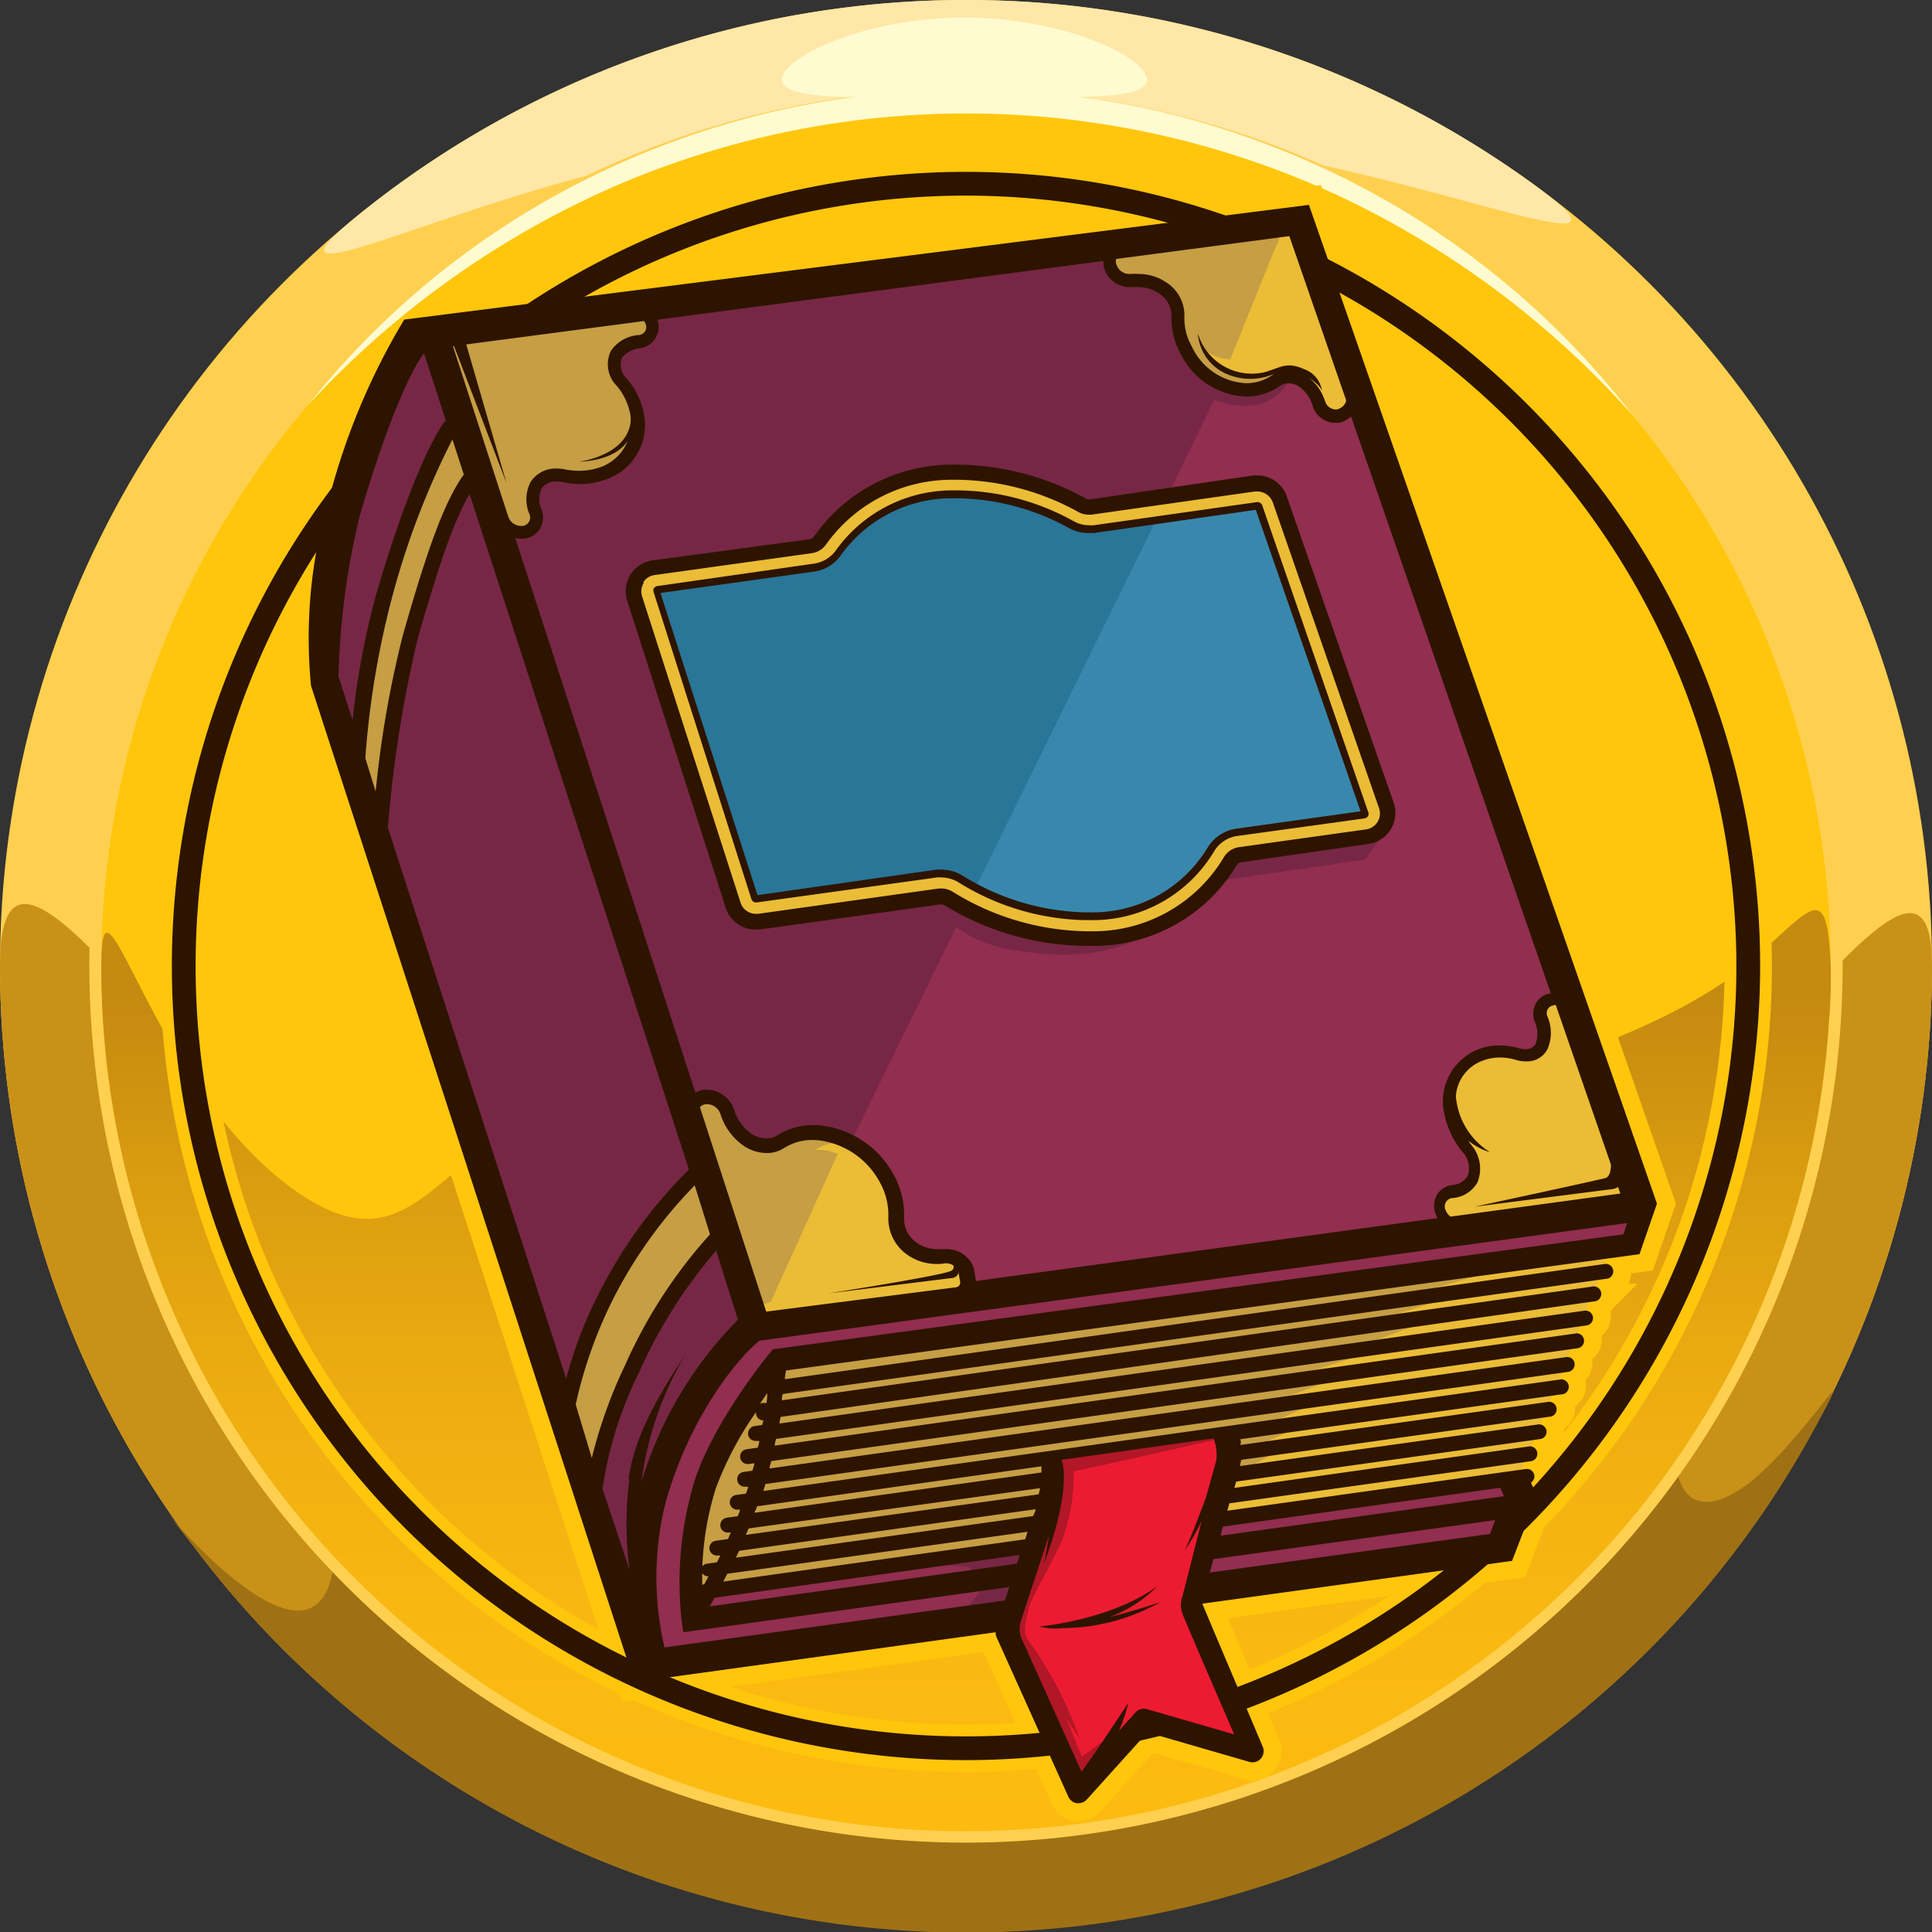 <svg id="Layer_1" data-name="Layer 1" xmlns="http://www.w3.org/2000/svg" xmlns:xlink="http://www.w3.org/1999/xlink" viewBox="0 0 144 144"><rect x="0" y="0" width="144" height="144" fill="#333333" stroke="none"/><defs><style>.cls-1{fill:#ffd04f;}.cls-2{fill:#ffe7a7;}.cls-3{fill:#c99118;}.cls-4{fill:#9f7114;}.cls-5,.cls-8{fill:#ffc60b;}.cls-6{fill:url(#linear-gradient);}.cls-7{fill:#fffbd0;}.cls-8{stroke:#ffc60b;stroke-miterlimit:10;stroke-width:2.67px;}.cls-9{fill:#2d1400;}.cls-10{fill:#922e4f;}.cls-11{fill:#ebbc36;}.cls-12{fill:#772745;}.cls-13{fill:#c69e44;}.cls-14{fill:#3888ad;}.cls-15{fill:#297698;}.cls-16{fill:#ed1b31;}.cls-17{fill:#b11727;}</style><linearGradient id="linear-gradient" x1="72.01" y1="141.45" x2="72.01" y2="74.57" gradientUnits="userSpaceOnUse"><stop offset="0" stop-color="#febc11"/><stop offset="0.28" stop-color="#fab911"/><stop offset="0.53" stop-color="#efaf11"/><stop offset="0.78" stop-color="#dc9e10"/><stop offset="1" stop-color="#c58a10"/></linearGradient></defs><circle class="cls-1" cx="72" cy="72" r="72"/><path class="cls-2" d="M66.18,19.67c0-22.86-55.53,9.1-38.92-4.09a72,72,0,0,1,86.35-2.34c18.39,13-41.44-17.11-41.44,7.15C72.17,60.16,66.18,59.43,66.18,19.67Z"/><path class="cls-3" d="M0,72c0-22.93,32.22,47,72,47s72-67.71,72-47A72,72,0,0,1,0,72Z"/><path class="cls-4" d="M25,114.6C25,91.67,32.22,119,72,119s52.82-32,52.82-11.26c0,5.38,3.12,4.94,6.13,2.31,3.88-3.39,7.6-9.69,4.53-4a72,72,0,0,1-120.6,9.8C5.54,103.69,25,131.09,25,114.6Z"/><path class="cls-1" d="M72,137.34A65.34,65.34,0,1,1,137.34,72,65.4,65.4,0,0,1,72,137.34ZM72,8.43A63.57,63.57,0,1,0,135.57,72,63.65,63.65,0,0,0,72,8.43Z"/><circle class="cls-5" cx="72" cy="72" r="64.45"/><path class="cls-6" d="M7.55,72c0-9,3.65,8.9,14.2,16.56,13.81,10,9.68-16.6,47.35-7,23.51,6,52.36-1.93,61.52-10,4.53-4,5.55-6,5.83.42a38.2,38.2,0,0,1-.13,4.15A64.45,64.45,0,0,1,7.55,72Z"/><path class="cls-7" d="M23,30.15A61.71,61.71,0,0,1,45,12.73,63.07,63.07,0,0,1,58.42,8.15a64,64,0,0,1,28.27.22A63.74,63.74,0,0,1,100,13.19,61.83,61.83,0,0,1,121.73,31,68.13,68.13,0,0,0,99.45,14.44,65.93,65.93,0,0,0,45.55,14,68.17,68.17,0,0,0,23,30.15Z"/><path class="cls-7" d="M58.28,5.94c0-1.64,6.09-4.63,13.6-4.63s13.61,3,13.61,4.63S79.4,7.23,71.88,7.23,58.28,7.57,58.28,5.94Z"/><path class="cls-5" d="M72,15.46A56.54,56.54,0,1,1,15.46,72,56.6,56.6,0,0,1,72,15.46m0-1.77A58.31,58.31,0,1,0,130.31,72,58.31,58.31,0,0,0,72,13.69Z"/><path class="cls-5" d="M72,13.69A58.31,58.31,0,1,1,13.69,72,58.31,58.31,0,0,1,72,13.69m0-1.76A60.07,60.07,0,1,0,132.07,72,60.14,60.14,0,0,0,72,11.93Z"/><path class="cls-8" d="M122.2,93.48l1.3-3.77L97.56,15.27,31.86,24.5a28,28,0,0,0-7.12,11.88,36.88,36.88,0,0,0-1.56,14.73l23.53,72.5.57,1.76,1.84-.25,25.09-3.46a.83.83,0,0,0,.06.35l5.36,11.91a.82.82,0,0,0,.63.48h.13a.84.84,0,0,0,.62-.28l4.51-5,7.6,2.2a.82.82,0,0,0,.85-.24.84.84,0,0,0,.16-.86l-4.52-10.69,23.09-3.19,1.86-4.83-.45-1a.58.58,0,0,0,.25-.55.56.56,0,0,0-.63-.47l-.35,0,.23-.56.5-.07a.56.56,0,0,0,.47-.63.54.54,0,0,0-.5-.46l.21-.53.48-.07a.55.55,0,0,0,.48-.62.54.54,0,0,0-.49-.46l.21-.51.62-.09a.55.55,0,0,0,.47-.62.54.54,0,0,0-.61-.47l.2-.5.67-.09a.56.56,0,1,0-.15-1.1h0l.21-.52.5-.07a.56.56,0,0,0,.47-.63.53.53,0,0,0-.5-.46l.25-.6.48-.07a.56.56,0,0,0,.47-.63.54.54,0,0,0-.48-.46l.22-.55.45-.06a.56.56,0,0,0,.48-.63.56.56,0,0,0-.46-.46l.22-.56.35,0A.55.55,0,0,0,118.9,96l.21-.53.72-.1a.56.56,0,0,0-.15-1.1l-.17,0,.09-.44Z"/><path class="cls-9" d="M72,131.19A59.19,59.19,0,1,1,131.19,72,59.25,59.25,0,0,1,72,131.19ZM72,14.58A57.42,57.42,0,1,0,129.42,72,57.49,57.49,0,0,0,72,14.58Z"/><path class="cls-10" d="M31.46,24.44l65.11-7.86,25.8,73.21-1,3.68-62.65,7.87s-5.76,4.44-6.47,10.47-.48,7.35-.48,7.35l61.56-9-1.19,5.74L47.9,124.11,23.62,50S25.82,29,31.46,24.44Z"/><path class="cls-11" d="M116.22,74.06a1.31,1.31,0,0,0-1.4,1.52c.06,1.63.7,2.74-2,3s-4.61,0-4.75,3.06,1.83,4.31,1.72,5.42A2.4,2.4,0,0,1,108,89c-.79.26-.35,2.16-.35,2.16l14.6-1.72Z"/><path class="cls-12" d="M56.75,98.75,71.16,69.33l.07-.23a10.15,10.15,0,0,0,4.58,1.75c6.59,1.09,9.3-1.11,9.3-1.11l5.65-4.08,11-1.59,1.41-2-26.7-3.6,13.86-28.3.19-.37a5.74,5.74,0,0,0,3.45.33,4.08,4.08,0,0,0,2.26-2L97,16.52,30.83,25.08S25.2,35.64,24.35,40.43a45.07,45.07,0,0,0-.14,10.85L47.9,124.11S45.34,106.21,56.75,98.75Z"/><path class="cls-11" d="M51.23,82.27s1.73-1.42,3.11.84,1.46,2.45,4.17,1.78,4.93-.93,7.11,2.53.89,4,1.06,4.44a5.15,5.15,0,0,0,4,1.91c2.22.14,1.33,3.07,1.33,3.07L56.11,98.26Z"/><path class="cls-13" d="M37.06,38.86s1.74,1.46,2.29.55.14-1.95.42-2.71,1.15-1.51,3.13-1.18,4.94-1.61,4.66-3.69S45.39,28,45.41,27.1s2-1.88,2.43-1.88,1-1.81.63-2.37-16.21,1.88-16.21,1.88Z"/><path class="cls-11" d="M82.7,18.33,97,16.52l4.38,13.57s-1.39,1.25-2.23.83-1.8-2.29-1.8-2.29a1.52,1.52,0,0,0-1.47-.49c-.9.21-3.34,1.95-5.35.42a7.57,7.57,0,0,1-3.13-5C87.23,22,86.46,21,84,20.9S82.7,18.33,82.7,18.33Z"/><path class="cls-13" d="M34,31.9a30.45,30.45,0,0,0-6,13.77c-1.39,8.42-1.88,11.62-1.88,11.62l1.39,4.18s2.23-11.62,3.21-15.24a96.42,96.42,0,0,1,4.45-11Z"/><path class="cls-13" d="M51.84,87.56S46.92,92.42,44.92,97a79.77,79.77,0,0,0-3.07,8.14l2.11,5.7a49.36,49.36,0,0,1,4.28-11.62c3-5.6,5.82-7.45,5.82-7.45Z"/><path class="cls-11" d="M119.79,92.91l-61.48,8.53s-6.4,5.38-6.77,12.62.24,7.19.24,7.19l1.29-2.55,60-8.26,6.4-15.76Z"/><path class="cls-11" d="M60.37,40.56l-12,1.88a1.85,1.85,0,0,0-1.11,2.44c.48,2,7.35,22.54,7.35,22.54s0,1.51,2.88,1.07,12.68-1.7,12.68-1.7,6.9,4.36,13,2.85a16.11,16.11,0,0,0,9-5.88l10.12-1.62a2.4,2.4,0,0,0,1-2.22c-.3-1.29-8.06-22.58-8.06-22.58s.15-1.51-2.58-1.29-12,1.77-12,1.77-5.28-3.58-11.38-2.54A14.15,14.15,0,0,0,60.37,40.56Z"/><path class="cls-14" d="M48.76,43.94l7.57,23.18,14-2.05,1.48.53s5.91,3.93,11.68,2.47,6.83-5.2,6.83-5.2A5.73,5.73,0,0,1,92.18,62c.67-.07,9.48-1.31,9.48-1.31L93.73,37.79,81.1,39.52l-1.31-.35s-5.34-3-9.94-2.27A13.2,13.2,0,0,0,62.45,41a2.7,2.7,0,0,1-2.22,1.35C58.42,42.67,48.76,43.94,48.76,43.94Z"/><path class="cls-15" d="M48.76,43.94l7.57,23.18,14-2.05,1.48.53.91.54L86.16,38.79l-5.06.73-1.31-.35s-5.34-3-9.94-2.27A13.2,13.2,0,0,0,62.45,41a2.7,2.7,0,0,1-2.22,1.35C58.42,42.67,48.76,43.94,48.76,43.94Z"/><path class="cls-16" d="M78.4,109.58s-1.08,4.6-1.42,6.08-1.89,6.08-1.89,6.08l5.34,11.68,4.86-5.27,7.76,2.5L88.8,119.92s2.84-9.8,2.84-11.22a3.91,3.91,0,0,0-.61-2.22l-12.9,2.09Z"/><path class="cls-13" d="M82.59,18.83s-.62,1.73,1.92,2,3.34,1.25,3.34,1.91a12,12,0,0,0,1.2,4.5c.81,1.43,4.11,2.53,6.4.76l-.26-.33s-2.13.9-3.6.15-1.67-1.23-1.67-1.23l-.54-1a2.83,2.83,0,0,0,2.33,1.17l3.37-8.36s.36-.56.23-.94S82.59,18.83,82.59,18.83Z"/><path class="cls-13" d="M56.24,97.05l-5-14.78s2.24-1.22,3.11.84,1.81,2.27,2.75,2.2,3.9-1.81,6-.06a3,3,0,0,0-2.35.47,3.23,3.23,0,0,1,1.68.3L57.47,97S56.58,97.49,56.24,97.05Z"/><path class="cls-17" d="M90.45,107.34s-10.1,2.31-10.42,2.31a14.31,14.31,0,0,1-.88,5.19c-1,2.2-2.27,4.19-2.47,5.07s-.52,1.84,0,2.39a29,29,0,0,1,3.83,7.39,17.08,17.08,0,0,0-1-1.52l1.12,2.75,2.23-1.59-2.27,3.59-5.79-11.45L78,111.53l.17-3,13.2-1.71Z"/><path class="cls-12" d="M68.79,116.52l3.38.27s.27.23,0,.66l1.63.3-2.06,2.49,3.45.36,1.86-5.4Z"/><path class="cls-13" d="M58.31,101.44l59-8.46-12.69,3.7L110.2,96l-9.39,3,6.17-.75-8.3,3.08,4.94-1-7.13,2.26,4.45-.34-6.3,2.33,4.59-.55-4.73,2.13,3.77-.41L93,108.06l3.36-.55L92,110l-.7-3.12-13.2,1.71.05,2.57L77,114.57v.34l-24.61,3.7a11.39,11.39,0,0,1,.41-8.7A58,58,0,0,1,58.31,101.44Z"/><path class="cls-9" d="M122.2,93.48l1.3-3.77L97.56,15.27,30.13,23.82a50.11,50.11,0,0,0-5.39,12.56,36.88,36.88,0,0,0-1.56,14.73l23.53,72.5.57,1.76,1.84-.25,25.09-3.46a.83.83,0,0,0,.06.35l5.36,11.91a.82.82,0,0,0,.63.48h.13a.84.84,0,0,0,.62-.28l4.51-5,7.6,2.2a.82.82,0,0,0,.85-.24.84.84,0,0,0,.16-.86l-4.52-10.69,23.09-3.19,1.86-4.83-.45-1a.58.58,0,0,0,.25-.55.56.56,0,0,0-.63-.47l-22.25,3.11.15-.55,22.48-3.14a.56.56,0,0,0,.47-.63.55.55,0,0,0-.63-.47L92,110.9l.14-.47v0l22.65-3.17a.55.55,0,0,0,.48-.62.56.56,0,0,0-.63-.47l-22.21,3.1c0-.17.06-.32.08-.46l23.1-3.23a.56.56,0,0,0-.16-1.1l-23,3.22,0,0a.79.79,0,0,0,0-.43l23.92-3.34a.56.56,0,1,0-.15-1.1l-59.32,8.3.15-.52,59.84-8.36a.56.56,0,0,0,.47-.63.54.54,0,0,0-.62-.47l-59.38,8.3c0-.18.09-.37.13-.55l60.1-8.41a.56.56,0,0,0,.47-.63.54.54,0,0,0-.62-.47l-59.7,8.36c0-.17.07-.34.1-.5l60.41-8.46a.56.56,0,0,0,.48-.63.57.57,0,0,0-.63-.47l-60,8.41c0-.17.06-.33.08-.49L118.79,97a.56.56,0,1,0-.15-1.1l-60.36,8.47c0-.16,0-.31.07-.47l61.48-8.6a.56.56,0,0,0-.15-1.1L58.5,102.8c0-.24.06-.47.08-.65Zm-6.4-18.57.16,0,4.11,11.89c0,.5-.12.9-.39,1-.91.24-9.76,2.14-9.76,2.14L120,88.65a1.21,1.21,0,0,0,.6-.18l.17.49-12.65,1.72a1.05,1.05,0,0,1-.38-.5.63.63,0,0,1,.46-.88h0a2.33,2.33,0,0,0,1.92-1.17l0,0a2.72,2.72,0,0,0-.48-2.82c-.08-.1-.14-.2-.21-.3a4.67,4.67,0,0,0,1.63.87,5.44,5.44,0,0,1-2.55-4.19A3.06,3.06,0,0,1,110.67,79a3.55,3.55,0,0,1,1.12-.18A4.37,4.37,0,0,1,113,79a2.4,2.4,0,0,0,.73.11,1.71,1.71,0,0,0,1.61-.91h0a3.06,3.06,0,0,0,0-2.43v0a.58.58,0,0,1,.44-.83ZM83.19,19.3,96.1,17.6l4.23,12.22c0,.33-.38.64-.69.7h-.1a.86.86,0,0,1-.76-.57,4.6,4.6,0,0,0-.25-.61.37.37,0,0,0,0-.17.78.78,0,0,1,0,.17,3.48,3.48,0,0,0-1-1.21c.74.49.94.84,1,1a2,2,0,0,0-1.32-1.61c-1.23-.55-1.62-.2-2.87.2a4.19,4.19,0,0,1-5.06-2.88A3.57,3.57,0,0,0,91.76,28,4.42,4.42,0,0,0,95,27.85l-.16.1a3.36,3.36,0,0,1-2,.61h0a4.7,4.7,0,0,1-4-2.72,4.27,4.27,0,0,1-.56-2.3A2.92,2.92,0,0,0,86.85,21l0,0a3.61,3.61,0,0,0-2-.58,3.81,3.81,0,0,0-.59,0h-.11a1,1,0,0,1-.92-.66A.69.69,0,0,1,83.19,19.3ZM48.87,25.17A1.57,1.57,0,0,0,49,23.83l0,0,33.25-4.38a1.54,1.54,0,0,0,.09.67,2,2,0,0,0,1.81,1.28h.25a3.4,3.4,0,0,1,.45,0,2.67,2.67,0,0,1,1.47.43l0,0a2,2,0,0,1,1,1.71,5.42,5.42,0,0,0,.66,2.8,5.7,5.7,0,0,0,4.85,3.22,4.46,4.46,0,0,0,2.58-.79,1,1,0,0,1,.63-.2,1.49,1.49,0,0,1,.81.26,2.67,2.67,0,0,1,1,1.46,1.79,1.79,0,0,0,1.66,1.23h.27a2,2,0,0,0,.92-.48l14.89,43h0a1.49,1.49,0,0,0-1.08.68,1.63,1.63,0,0,0-.13,1.4v0a2.21,2.21,0,0,1,.08,1.68.83.83,0,0,1-.78.4,2,2,0,0,1-.47-.07,5.17,5.17,0,0,0-1.44-.21,4.43,4.43,0,0,0-1.41.22,4.18,4.18,0,0,0-2.68,5A6.49,6.49,0,0,0,109,85.85a1.78,1.78,0,0,1,.39,1.81l0,0a1.49,1.49,0,0,1-1.19.67h0a1.53,1.53,0,0,0-1.08.7,1.65,1.65,0,0,0-.13,1.41,2.21,2.21,0,0,0,.16.35L72.73,95.48a5.79,5.79,0,0,0-.13-.8l0-.13a2.16,2.16,0,0,0-2-1.45h-.29a3.4,3.4,0,0,1-.45,0,2.57,2.57,0,0,1-1.48-.44l0,0a2.18,2.18,0,0,1-1-1.84,6.12,6.12,0,0,0-.71-3.15,7.09,7.09,0,0,0-5.76-3.81h-.25a4.93,4.93,0,0,0-2.76.79,1.29,1.29,0,0,1-.69.19A2,2,0,0,1,56,84.5h0a3.38,3.38,0,0,1-1.29-1.81v0a2.18,2.18,0,0,0-2-1.47h-.23a1.85,1.85,0,0,0-.65.22L41.57,49.85l-.7-2.17L38.4,40.09a1.52,1.52,0,0,0,.42.06l.28,0A1.59,1.59,0,0,0,40.37,38v0a1.91,1.91,0,0,1,0-1.59h0a1.27,1.27,0,0,1,1.13-.52,2,2,0,0,1,.48.05,6.19,6.19,0,0,0,1.28.14A5.54,5.54,0,0,0,45,35.79a4.29,4.29,0,0,0,3-4.91,5.6,5.6,0,0,0-1.3-2.68,1.38,1.38,0,0,1-.33-1.55l0,0a2,2,0,0,1,1.38-.7h0A1.59,1.59,0,0,0,48.87,25.17ZM71,95.25a.55.55,0,0,0,.46-.43.41.41,0,0,1,0,.09c0,.15.1.52.11.67a.36.36,0,0,1-.34.37L57.11,97.76,52.17,82.53a.67.67,0,0,1,.42-.23h.1a1.07,1.07,0,0,1,1,.71v0a4.49,4.49,0,0,0,1.74,2.39h0a3.07,3.07,0,0,0,1.71.54,2.35,2.35,0,0,0,1.3-.37,3.88,3.88,0,0,1,2.15-.6h.21a6,6,0,0,1,4.81,3.21,5,5,0,0,1,.6,2.57,3.31,3.31,0,0,0,1.5,2.83l0,0a3.8,3.8,0,0,0,2.1.63,3.18,3.18,0,0,0,.62-.05h.12a.92.92,0,0,1,.52.17.32.32,0,0,1-.16.38c-.52.34-9.15,1.69-9.15,1.69ZM33.84,25.79,37.75,36l-3-10.33L48,23.93a.94.94,0,0,1,.12.22.59.59,0,0,1-.5.82h0a2.76,2.76,0,0,0-2.07,1.15l0,0a2.28,2.28,0,0,0,.43,2.65A4.61,4.61,0,0,1,47,31a4.4,4.4,0,0,1,0,.51,2.68,2.68,0,0,1-.22.73c-.85,1.84-3.62,2.17-3.62,2.17s2.64,0,3.62-1.55a3.39,3.39,0,0,1-2.15,2,4.65,4.65,0,0,1-1.43.23A5.58,5.58,0,0,1,42.17,35a3.23,3.23,0,0,0-.68-.08,2.22,2.22,0,0,0-1.94,1h0a2.79,2.79,0,0,0-.08,2.42h0a.63.63,0,0,1-.52.86l-.14,0a1,1,0,0,1-.9-.63h0l-.08-.22L33.76,25.8ZM25.23,50.43A56.17,56.17,0,0,1,26.8,38.5c1.63-5.67,3.51-10.44,4.8-12.17l1.66,5.1-.08-.06c-1.41,1.9-3.46,7.06-5.2,13.15a58.47,58.47,0,0,0-1.7,9.15Zm2,6.08a64.94,64.94,0,0,1,1.91-11.67,59.51,59.51,0,0,1,4.58-12.09l.85,2.62c-1.37,1.91-2.62,5.19-4.55,12A78.4,78.4,0,0,0,28,59Zm1.68,5.18h0a92.87,92.87,0,0,1,2.2-14c1.63-5.73,2.78-9,3.89-10.86L51.35,87.17A35,35,0,0,0,45,95.71a31.88,31.88,0,0,0-2.8,7.05Zm14,43A33.39,33.39,0,0,1,46,96.24a34.51,34.51,0,0,1,5.78-7.89L52.92,92a36.72,36.72,0,0,0-6.32,9.73,36.15,36.15,0,0,0-2.49,6.94Zm4,5.54a26.78,26.78,0,0,0,0,6.75l-2-6a28.59,28.59,0,0,1,2.76-8.76,36.29,36.29,0,0,1,5.71-9L55,98.36l-.94,1a29.12,29.12,0,0,0-6.25,11.09,24.9,24.9,0,0,1,3.29-9.52C48.76,104.47,47.28,107.23,46.84,110.25Zm30.27,2.26,0,.11L77,113l-22.15,3.1.24-.51ZM55.59,114.4l.21-.48,21.71-3c0,.14-.06.3-.1.46Zm21-.23c-.06.18-.11.37-.18.56l-22.5,3.15.3-.58ZM76,115.9l-.21.65L52.9,119.73l.36-.64Zm35.06-1.57-20.89,2.88c.09-.32.18-.66.27-1l21-2.91Zm-19.95-.54,20.72-2.9.27.63L91,114.46C91,114.23,91.09,114,91.15,113.79Zm-.65-6.58a3.62,3.62,0,0,1,.2,1.61l-.77,2.78s-1.22,3.32-1.63,4a14,14,0,0,0,1.3-2.23L88.13,119a1.85,1.85,0,0,0,0,1.27c.24.65,3.86,9,3.86,9l-6.5-1.88a.83.83,0,0,0-.85.24L83.4,129a11.18,11.18,0,0,0,.69-2.07s-2.21,3.39-3.48,5.12l-4.37-9.71a1.89,1.89,0,0,1-.17-1.45c.16-.5,1.33-4.07,2.12-6.45-.18,1.18-.38,2.12-.38,2.12,2.22-6,1.3-7.75,1.3-7.75Zm-12.84,2.08a4,4,0,0,1,0,.46l-21.37,3c0-.06,0-.13.08-.2l.1-.28Zm-20.81-3.08-.58.08a.57.57,0,0,0-.47.63.56.56,0,0,0,.55.48h.08l.2,0c0,.17-.07.33-.11.5l-.84.12a.55.55,0,0,0-.47.62.56.56,0,0,0,.55.48h.08l.42-.06c0,.19-.09.37-.14.56l-.66.09a.55.55,0,0,0-.47.62.56.56,0,0,0,.55.48h.08l.17,0c0,.17-.1.35-.16.52l-.68.09a.55.55,0,0,0,.07,1.1h.08l.11,0c-.06.17-.12.33-.19.49l-.81.11a.57.57,0,0,0-.48.63.56.56,0,0,0,.55.48h.08l.15,0-.21.48-.91.13a.55.55,0,0,0-.47.62.56.56,0,0,0,.55.48h.08l.18,0c-.08.17-.17.34-.25.5l-.75.11a.55.55,0,0,0-.34.19,22.3,22.3,0,0,1,1-5.8,25.39,25.39,0,0,1,3-5.69s0,.1,0,.15a.56.56,0,0,0,.55.47Zm-4,11.28c-.1.2-.21.39-.31.58h0a.44.44,0,0,0-.16.06c0-.28,0-.57,0-.87a.54.54,0,0,0,.44.23Zm4.27-12.92-.26,0a.62.62,0,0,0-.19.07l.55-.8C57.2,104.1,57.16,104.33,57.13,104.57Zm.53-4-.21.25c-.17.2-4.1,5-5.59,9.42a26.05,26.05,0,0,0-1,10.59l.11.83,24.31-3.37c-.12.35-.23.69-.33,1l-25.37,3.5a23,23,0,0,1,.07-10.77c1.83-6.49,5.35-10.74,7-12.09l0,0,64.68-8.77L121,92Z"/><path class="cls-9" d="M47,42.82a2.34,2.34,0,0,0-.24,2l7.33,22.84a2.32,2.32,0,0,0,2.21,1.62,1.73,1.73,0,0,0,.32,0l13.47-1.87h.05a.5.5,0,0,1,.28.08A20.53,20.53,0,0,0,80.89,70.5h.42a12.42,12.42,0,0,0,10.86-6,.45.45,0,0,1,.34-.23L102,62.9a2.33,2.33,0,0,0,1.88-3.06L95.91,37a2.3,2.3,0,0,0-2.19-1.56,1.67,1.67,0,0,0-.32,0L81.19,37.23h0a.63.63,0,0,1-.25-.07,20.23,20.23,0,0,0-9.45-2.53h-.39A12.57,12.57,0,0,0,60.66,40a.46.46,0,0,1-.31.19L48.69,41.76A2.32,2.32,0,0,0,47,42.82Zm.94.59a1.18,1.18,0,0,1,.86-.55L60.5,41.23a1.55,1.55,0,0,0,1.07-.65,11.49,11.49,0,0,1,9.5-4.82h.37a19.07,19.07,0,0,1,8.93,2.4,1.61,1.61,0,0,0,.77.2l.21,0,12.2-1.73.17,0a1.24,1.24,0,0,1,1.15.82l7.92,22.8h0a1.2,1.2,0,0,1-.11,1,1.19,1.19,0,0,1-.87.57l-9.45,1.32a1.57,1.57,0,0,0-1.15.77,11.32,11.32,0,0,1-9.93,5.5h-.39A19.44,19.44,0,0,1,71,66.46a1.66,1.66,0,0,0-.85-.24H70L56.51,68.11h-.17a1.2,1.2,0,0,1-1.15-.85L47.85,44.43A1.23,1.23,0,0,1,48,43.41Z"/><path class="cls-9" d="M56,67a.38.38,0,0,0,.36.27h0l13.47-1.87a1.72,1.72,0,0,1,.32,0,2.51,2.51,0,0,1,1.27.35,18.47,18.47,0,0,0,9.41,2.83h.4a10.54,10.54,0,0,0,9.24-5.09,2.41,2.41,0,0,1,1.74-1.18L101.69,61a.38.38,0,0,0,.28-.18.36.36,0,0,0,0-.32L94.08,37.67a.38.38,0,0,0-.36-.25h0l-12.2,1.73a1.84,1.84,0,0,1-.33,0,2.39,2.39,0,0,1-1.16-.3,18.15,18.15,0,0,0-8.51-2.3h-.38a10.68,10.68,0,0,0-8.83,4.46,2.43,2.43,0,0,1-1.64,1L49,43.68a.41.41,0,0,0-.27.17.44.44,0,0,0,0,.32ZM60.69,42.6a2.9,2.9,0,0,0,2-1.24,10.16,10.16,0,0,1,8.4-4.22h.36a17.63,17.63,0,0,1,8.24,2.23,3.16,3.16,0,0,0,1.43.36l.41,0L93.6,38l7.81,22.47-9.24,1.29A3,3,0,0,0,90,63.19,10,10,0,0,1,81.24,68h-.38a18,18,0,0,1-9.12-2.74,3,3,0,0,0-1.56-.44,2.69,2.69,0,0,0-.4,0L56.46,66.72,49.23,44.2Z"/><path class="cls-9" d="M51.09,100.93l.15-.23Z"/><path class="cls-9" d="M86.26,118.23c-3.49,2.54-8.79,3-8.79,3a4.58,4.58,0,0,0,1.72.12,15,15,0,0,0,7.28-1.93s-1.9.64-3.81,1.12A9.76,9.76,0,0,0,86.26,118.23Z"/></svg>